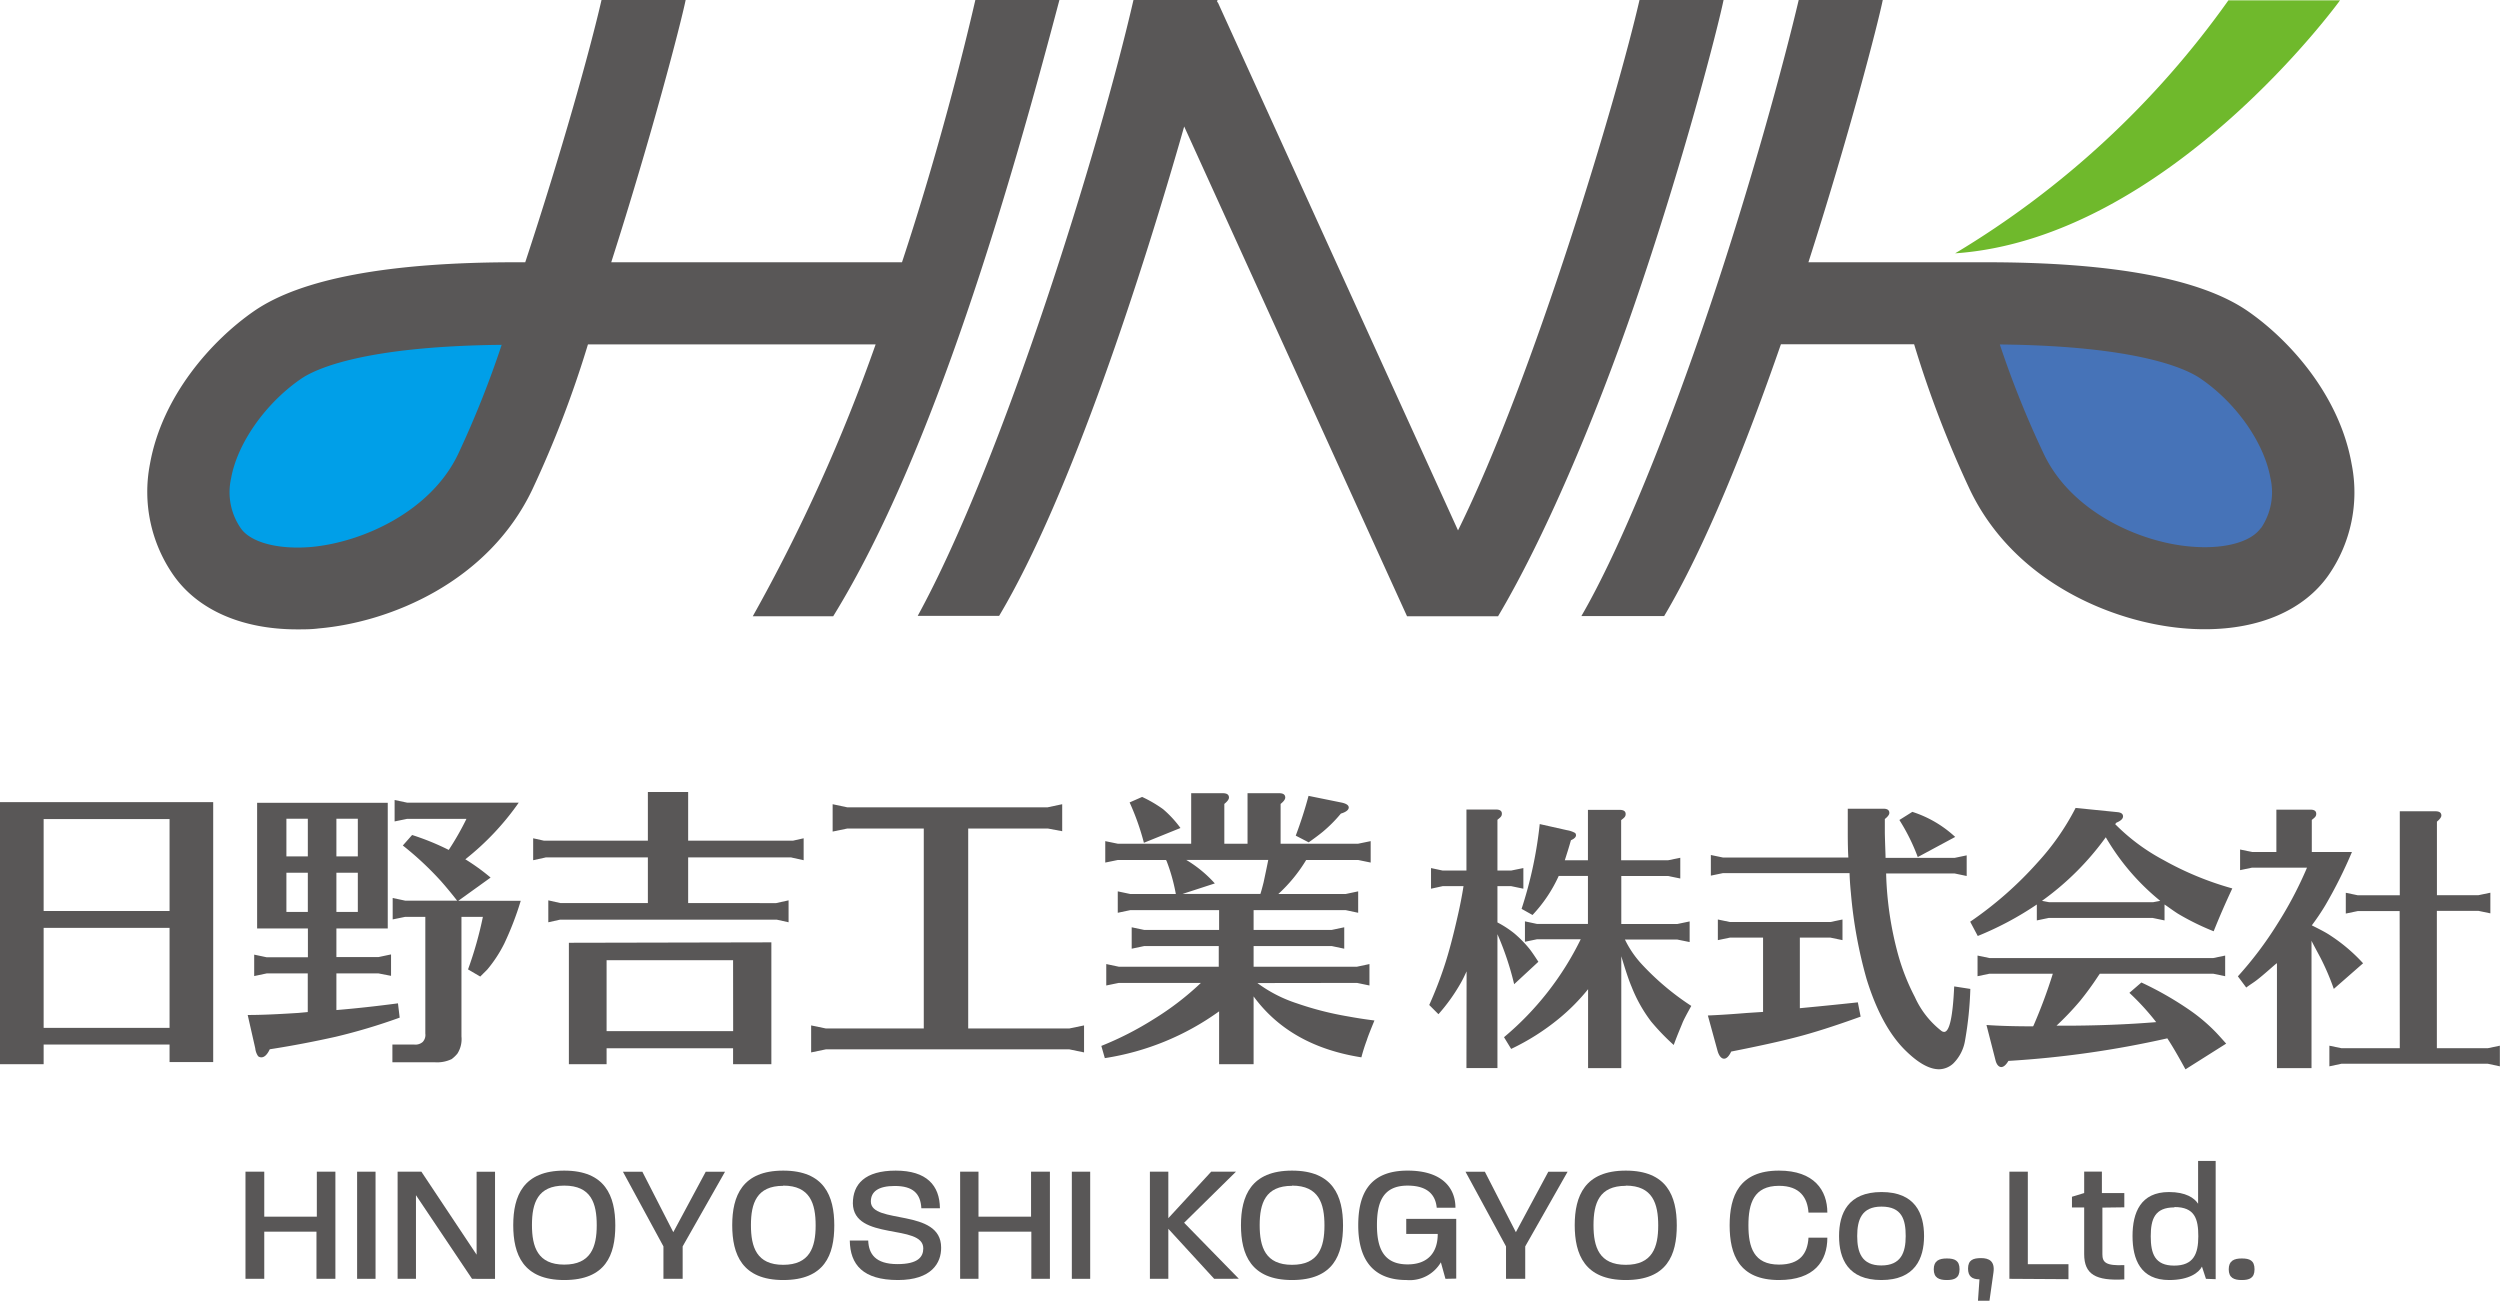 <svg xmlns="http://www.w3.org/2000/svg" viewBox="0 0 350.03 182.12"><g id="レイヤー_2" data-name="レイヤー 2"><g id="レイヤー_1-2" data-name="レイヤー 1"><path d="M70.23,47.8c-19.55.21-26.36,3.48-28.38,4.88-5.05,3.49-9,9.2-9.92,14.19a9.3,9.3,0,0,0,1.46,7.32C34.66,76,37.81,77,41.69,77c.63,0,1.28,0,2-.08,7.34-.63,17-5,20.88-13.2a136,136,0,0,0,6.12-15.4l.19-.56Z" fill="#009fe8"/><path d="M318.14,66.91c-.88-4.94-4.83-10.59-9.84-14.06-2-1.39-8.77-4.63-28.26-4.83h-.3l.09.29a137.46,137.46,0,0,0,6.11,15.37c3.85,8.09,13.43,12.45,20.71,13.07q1,.09,2,.09c3.8,0,6.88-1,8.11-2.76A9.08,9.08,0,0,0,318.14,66.91Z" fill="#4673b8"/><path d="M136.56,0c-1.62,7.07-5.24,21.51-10.27,36.72H85.58C91.25,19,95.28,3.47,96,0H84.22C82.6,7.07,78.56,21.51,73.54,36.72H72.18c-17.74,0-30.07,2.3-36.63,6.85C29.63,47.67,22.7,55.43,21,64.94a20.4,20.4,0,0,0,3.32,15.64c3.44,4.87,9.64,7.54,17.28,7.54,1,0,2,0,3-.13,9.95-.85,23.76-6.46,29.94-19.47a150.5,150.5,0,0,0,7.78-20.3h40.28a242.77,242.77,0,0,1-17.2,38.06h11.26C130.8,63.35,141.57,25.6,148.33,0ZM64.14,63.58c-3.81,8-13.31,12.33-20.53,13-4.62.4-8.48-.62-9.87-2.58a8.86,8.86,0,0,1-1.39-7c.86-4.89,4.78-10.49,9.74-13.92,2-1.4,8.76-4.6,28.15-4.8A139,139,0,0,1,64.14,63.58Z" fill="#595757"/><path d="M329.25,64.94c-1.68-9.51-8.6-17.27-14.52-21.37-6.57-4.55-18.9-6.85-36.64-6.85H253.2C258.88,19,262.9,3.47,263.61,0H251.84c-2,8.5-6.66,25.78-12.56,43.26-5.61,16.64-12.32,33.45-17.87,43H233c5.73-9.64,11.43-23.88,16.35-38.06H268a150.5,150.5,0,0,0,7.78,20.3c6.18,13,20,18.62,29.94,19.47,1,.09,2,.13,3,.13,7.65,0,13.85-2.67,17.28-7.54A20.32,20.32,0,0,0,329.25,64.94Zm-12.72,9c-1.39,2-5.25,3-9.86,2.58-7.22-.62-16.73-4.93-20.53-13A135.13,135.13,0,0,1,280,48.23c19.39.2,26.12,3.4,28.14,4.8,5,3.43,8.88,9,9.75,13.92A8.91,8.91,0,0,1,316.53,74Z" fill="#595757"/><path d="M241.32,0H229.55c-3.05,13.32-14.74,52.69-25.41,74.26L170.5.31l-.1,0a3.21,3.21,0,0,1,.08-.36H158.71c-4.7,20.51-18.2,64.31-30.22,86.28h11.4c10.12-17,20.19-48.46,25.91-68.52L197,86.28h12.75c6.47-10.91,13.5-27.43,19-43.37C235.67,22.84,240.53,3.85,241.32,0Z" fill="#595757"/><path d="M273.74,35.47A126.84,126.84,0,0,0,312,.05h15.63S303.5,33.41,273.74,35.47Z" fill="#6fb92c"/><path d="M44.31,179.05v-6.6H37v6.6H34.37v-15H37v6.3h7.36v-6.3h2.6v15Z" fill="#595757"/><path d="M50,179.05v-15h2.58v15Z" fill="#595757"/><path d="M66.09,179.05l-7.85-11.71v11.71H55.67v-15H59l7.73,11.62V164.06h2.58v15Z" fill="#595757"/><path d="M79,179.22c-5.76,0-7.14-3.59-7.14-7.68s1.4-7.64,7.14-7.64,7.15,3.54,7.15,7.68S84.81,179.22,79,179.22ZM79,166c-3.72,0-4.52,2.44-4.52,5.51s.8,5.55,4.52,5.55,4.55-2.46,4.55-5.51S82.79,166,79,166Z" fill="#595757"/><path d="M95.58,174.51v4.54H92.89v-4.54l-5.67-10.45h2.72l4.33,8.46,4.54-8.46h2.7Z" fill="#595757"/><path d="M109.66,179.22c-5.76,0-7.14-3.59-7.14-7.68s1.4-7.64,7.14-7.64,7.15,3.54,7.15,7.68S115.45,179.22,109.66,179.22Zm0-13.19c-3.72,0-4.52,2.44-4.52,5.51s.8,5.55,4.52,5.55,4.54-2.46,4.54-5.51S113.43,166,109.66,166Z" fill="#595757"/><path d="M125.73,179.22c-4.92,0-6.7-2.16-6.75-5.53h2.58c.07,1.87,1,3.3,4.1,3.3,2.86,0,3.61-1,3.61-2.2,0-3.51-9.77-1-9.86-6.3,0-2.69,1.68-4.59,6-4.59s6.16,2.06,6.19,5.27H129c-.11-2.06-1.17-3.12-3.72-3.12-2.32,0-3.35.8-3.35,2.18,0,3.24,9.84.89,9.84,6.44C131.8,176.81,130.44,179.22,125.73,179.22Z" fill="#595757"/><path d="M144.4,179.05v-6.6H137v6.6h-2.57v-15H137v6.3h7.36v-6.3H147v15Z" fill="#595757"/><path d="M150.07,179.05v-15h2.57v15Z" fill="#595757"/><path d="M170,179.05l-6.42-7v7H161v-15h2.58v6.51l6-6.51h3.47l-7.26,7.15,7.66,7.84Z" fill="#595757"/><path d="M180.9,179.22c-5.77,0-7.15-3.59-7.15-7.68s1.41-7.64,7.15-7.64,7.14,3.54,7.14,7.68S186.68,179.22,180.9,179.22Zm0-13.19c-3.73,0-4.53,2.44-4.53,5.51s.8,5.55,4.53,5.55,4.54-2.46,4.54-5.51S184.67,166,180.9,166Z" fill="#595757"/><path d="M202.38,179.05l-.64-2.31a5.06,5.06,0,0,1-4.8,2.48c-5.25,0-6.77-3.56-6.77-7.66s1.34-7.66,6.91-7.66c4.9,0,6.7,2.48,6.7,5.2h-2.62C201,167.41,200,166,197.08,166c-3.54,0-4.29,2.46-4.29,5.53s.82,5.5,4.29,5.5c2.86,0,4.22-1.68,4.22-4.26h-4.41v-2.11h7v8.36Z" fill="#595757"/><path d="M213.55,174.51v4.54h-2.69v-4.54l-5.67-10.45h2.71l4.34,8.46,4.54-8.46h2.7Z" fill="#595757"/><path d="M227.63,179.22c-5.76,0-7.15-3.59-7.15-7.68s1.41-7.64,7.15-7.64,7.14,3.54,7.14,7.68S233.41,179.22,227.63,179.22Zm0-13.19c-3.73,0-4.52,2.44-4.52,5.51s.79,5.55,4.52,5.55,4.54-2.46,4.54-5.51S231.4,166,227.63,166Z" fill="#595757"/><path d="M249.08,179.22c-5.59,0-6.91-3.56-6.91-7.66s1.34-7.66,6.91-7.66c4.92,0,6.77,2.76,6.77,5.88h-2.64c-.14-2.11-1.22-3.75-4.13-3.75-3.53,0-4.28,2.46-4.28,5.53s.75,5.5,4.28,5.5c2.93,0,4-1.54,4.13-3.77h2.64C255.85,176.6,254,179.22,249.08,179.22Z" fill="#595757"/><path d="M263.42,179.22c-4.71,0-5.93-3-5.93-6.16s1.25-6.16,5.95-6.16,5.95,3,5.95,6.16S268.11,179.22,263.42,179.22Zm0-10.28c-2.78,0-3.39,1.87-3.39,4.12s.61,4.12,3.37,4.12,3.42-1.8,3.42-4.12S266.28,168.94,263.44,168.94Z" fill="#595757"/><path d="M272.58,179.22c-1.1,0-1.83-.31-1.83-1.5s.73-1.52,1.83-1.52,1.78.28,1.78,1.52S273.63,179.22,272.58,179.22Z" fill="#595757"/><path d="M278.55,182.12h-1.61l.21-3c-1.06,0-1.6-.44-1.6-1.5,0-1.22.73-1.47,1.83-1.47s1.95.42,1.73,2Z" fill="#595757"/><path d="M281.34,179.05v-15h2.58V177h5.69v2.1Z" fill="#595757"/><path d="M294.36,169.08v6.53c0,1.13.47,1.64,3.07,1.52v2c-4,.23-5.62-.7-5.62-3.54v-6.53H290.1v-1.5l1.71-.52v-3h2.48v3h3.14v2Z" fill="#595757"/><path d="M308.86,179.05l-.56-1.71c-.42.82-1.76,1.88-4.59,1.88-4,0-5.13-2.88-5.13-6.16s1.13-6.16,5.11-6.16c2.36,0,3.56.84,4.07,1.64v-6h2.46v16.56Zm-4.42-10c-2.74,0-3.31,1.63-3.31,4.05s.57,4.1,3.28,4.1,3.38-1.64,3.38-4.1S307.29,169,304.44,169Z" fill="#595757"/><path d="M313.88,179.22c-1.1,0-1.83-.31-1.83-1.5s.73-1.52,1.83-1.52,1.78.28,1.78,1.52S314.93,179.22,313.88,179.22Z" fill="#595757"/><path d="M29.85,148.7H23.74v-2.45H6.11V149H0V112.31H29.85ZM6.11,127.55H23.74V114.68H6.11Zm0,2.36v14H23.74v-14Z" fill="#595757"/><path d="M47.1,141.42q4-.33,8.62-.94l.24,2A82.09,82.09,0,0,1,47,145.16c-3,.67-6.06,1.26-9.23,1.75-.35.75-.75,1.13-1.18,1.13a.71.71,0,0,1-.45-.16,2.36,2.36,0,0,1-.4-1.1l-1.06-4.67c2.09,0,4.46-.12,7.11-.29l1.3-.12v-5.41H37.34l-1.75.37v-3l1.75.37h5.77V130H36v-17.6H54.29V130H47.1V134H53l1.75-.37v3L53,136.29H47.1Zm-4-26.79h-3v5.28h3Zm-3,7.56v5.49h3v-5.49Zm7-7.56v5.28h3v-5.28Zm3,7.56h-3v5.49h3Zm14.51,6.18v16.75a3.76,3.76,0,0,1-.57,2.4,4.54,4.54,0,0,1-.81.77,4.72,4.72,0,0,1-2.36.44H54.94v-2.48H58a1.54,1.54,0,0,0,1.18-.36,1.43,1.43,0,0,0,.37-1.18V128.37H56.73l-1.75.36v-3l1.75.37H64c-.89-1.14-1.67-2.07-2.32-2.8a44,44,0,0,0-5.28-4.92l1.3-1.47A35.69,35.69,0,0,1,62.83,119a39.69,39.69,0,0,0,2.48-4.35H57l-1.75.36v-3l1.75.37H72.63a37.26,37.26,0,0,1-7.48,7.93,29.48,29.48,0,0,1,3.54,2.56l-4.52,3.25h8.74a42.83,42.83,0,0,1-2.31,6,18.49,18.49,0,0,1-2.36,3.61l-1,1-1.71-1a52.46,52.46,0,0,0,2.08-7.36Z" fill="#595757"/><path d="M135.56,116v28h14.15l2.07-.43v3.78l-2.07-.43H115.64l-2.07.43v-3.78l2.07.43h13.7V116H118.65l-2.07.43V112.6l2.07.44h28l2.07-.44v3.78L146.7,116Z" fill="#595757"/><path d="M176.05,137.64a19.3,19.3,0,0,0,5.53,2.84,44.28,44.28,0,0,0,7.16,1.83c1.19.22,2.42.41,3.7.57-.57,1.38-.93,2.29-1.06,2.73a24.73,24.73,0,0,0-.77,2.43q-10-1.57-15.09-8.53V149h-4.83v-7.4a37,37,0,0,1-16,6.55l-.49-1.71a45,45,0,0,0,7.32-3.74,39.94,39.94,0,0,0,6.62-5.08h-11.5l-1.75.36v-3l1.75.37h14v-2.89H160.2l-1.75.37v-3l1.75.37h10.49v-2.77H158.25l-1.75.37v-3l1.75.37h6.38a25.4,25.4,0,0,0-1.3-4.64l-.08-.12H156.5l-1.75.36v-3l1.75.36h10.28v-7.07h4.43c.57,0,.86.2.86.61,0,.24-.22.54-.65.89v5.57h3.25v-7.07h4.43c.57,0,.85.2.85.61,0,.24-.21.54-.65.89v5.57h10.86l1.75-.36v3l-1.75-.36h-7.28a21.37,21.37,0,0,1-3.9,4.76h9.43l1.75-.37v3l-1.75-.37H175.52v2.77h10.94l1.75-.37v3l-1.75-.37H175.52v2.89H190l1.74-.37v3l-1.74-.36Zm-10.77-21.71L160.16,118a34.62,34.62,0,0,0-2-5.65l1.75-.77a17.94,17.94,0,0,1,2.93,1.71A15.24,15.24,0,0,1,165.28,115.93Zm.81,4.47a17.3,17.3,0,0,1,4,3.29l-4.52,1.47h10.9c.11-.33.26-.87.45-1.63.29-1.36.51-2.4.65-3.13ZM181.42,117c.7-1.87,1.3-3.72,1.79-5.57l4.63.94c.65.14,1,.37,1,.69s-.37.64-1.1.85a19.35,19.35,0,0,1-2.56,2.57c-.49.4-1.14.89-1.95,1.46Z" fill="#595757"/><path d="M205.34,136c-.31.68-.58,1.23-.82,1.64A25.39,25.39,0,0,1,201.4,142l-1.29-1.29a55.52,55.52,0,0,0,2.15-5.55q.86-2.61,1.79-6.71c.34-1.46.63-2.92.86-4.38H202l-1.64.36v-2.89l1.64.35h3.32v-8.55h4.1c.57,0,.86.19.86.58s-.21.52-.62.86v7.11h1.91l1.72-.35v2.89l-1.72-.36h-1.91v5.08a14.38,14.38,0,0,1,2.34,1.52,16.36,16.36,0,0,1,2.15,2.19c.31.39.72,1,1.24,1.8L212,137.8a41.06,41.06,0,0,0-2.34-7v18.74h-4.34ZM227,133.89v15.66h-4.65V138.5a28.11,28.11,0,0,1-4.06,4.1,32.45,32.45,0,0,1-6.71,4.26l-1-1.64a41.81,41.81,0,0,0,10.74-13.71h-6.13l-1.68.35V129l1.68.36h7.14v-6.72h-4.09a20,20,0,0,1-3.67,5.47l-1.53-.86a57.56,57.56,0,0,0,2.54-11.87l3.83.86a3.42,3.42,0,0,1,1.13.39.51.51,0,0,1,.12.31c0,.26-.24.5-.71.7-.31,1.1-.6,2-.86,2.81h3.24v-7.06h4.42c.57,0,.86.19.86.58s-.21.52-.63.86v5.62h6.56l1.72-.35V123l-1.72-.35H227v6.72h7.85l1.72-.36v2.89l-1.72-.35h-7.34a14.15,14.15,0,0,0,2.42,3.52,36.9,36.9,0,0,0,6.87,5.77c-.68,1.23-1.09,2-1.25,2.42s-.64,1.49-1.21,3.05a31.82,31.82,0,0,1-3.16-3.28,20.34,20.34,0,0,1-2.74-4.88C228,137.12,227.56,135.72,227,133.89Z" fill="#595757"/><path d="M252,131.28v9.88c3.59-.34,6.29-.62,8.12-.82l.39,2q-5.39,1.95-9.06,2.89-3.28.86-9.06,2c-.31.65-.65,1-1,1s-.69-.35-.9-1.05l-1.37-5c1.69-.07,3.5-.19,5.43-.35l2.3-.15V131.28H242.2l-1.68.35v-2.89l1.68.35h14.09l1.68-.35v2.89l-1.68-.35ZM264,120.11h9.69l1.67-.35v2.89l-1.67-.35h-9.61a47.6,47.6,0,0,0,1.68,11.36,30.23,30.23,0,0,0,2.34,5.93,12.53,12.53,0,0,0,3.75,4.77.7.7,0,0,0,.35.12c.76,0,1.22-2.13,1.41-6.37l2.26.35a49.41,49.41,0,0,1-.74,7.22,5.87,5.87,0,0,1-1.64,3.21,3,3,0,0,1-2,.82q-2,0-4.61-2.54-3.44-3.31-5.54-10.11a64,64,0,0,1-2.19-12c-.1-1-.17-2-.19-2.81H241.22l-1.68.35v-2.89l1.68.35h17.57c-.05-.83-.08-2-.08-3.43v-3.4h5c.55,0,.82.2.82.59,0,.23-.21.52-.63.85v2C263.94,118.45,264,119.57,264,120.11Zm1.95-5.31,1.8-1.13a16,16,0,0,1,6,3.51L268.51,120A27.55,27.55,0,0,0,265.93,114.8Z" fill="#595757"/><path d="M296.15,115.39a27.94,27.94,0,0,0,6.72,5,43.52,43.52,0,0,0,9.68,4q-1.44,3.07-2.61,6a35.23,35.23,0,0,1-5-2.46c-.81-.52-1.43-1-1.88-1.29v2.23l-1.68-.35H286.86l-1.68.35v-2.23a44.7,44.7,0,0,1-8.27,4.41l-1.06-2a51.5,51.5,0,0,0,9.45-8.31,34.57,34.57,0,0,0,5.31-7.62l5.86.59c.52.05.78.25.78.59s-.32.63-.94.89Zm-8.31,28.22h1.05q6.84,0,13-.5a34.72,34.72,0,0,0-3.75-4.1l1.68-1.45a46.26,46.26,0,0,1,6.95,4,24.34,24.34,0,0,1,3.24,2.73q.44.43,1.68,1.83l-5.7,3.6c-1-1.83-1.83-3.27-2.54-4.34a138.46,138.46,0,0,1-22.25,3.16c-.34.58-.68.86-1,.86s-.63-.3-.79-.89l-1.28-5q2.61.19,6.52.19l.07-.11a71.41,71.41,0,0,0,2.7-7.26h-8.86l-1.68.35v-2.89l1.68.35h31.31l1.68-.35v2.89l-1.68-.35H294l-.24.35a42.34,42.34,0,0,1-2.5,3.43,39.62,39.62,0,0,1-3.35,3.52Zm7-26.39a39,39,0,0,1-8.94,8.91l1,.19h14.56l1-.19A32.53,32.53,0,0,1,294.83,117.22Z" fill="#595757"/><path d="M323.68,129.56c1.09.55,2,1,2.69,1.48a23.67,23.67,0,0,1,4.49,3.83l-4.1,3.59a34.15,34.15,0,0,0-1.87-4.37c-.81-1.51-1.23-2.3-1.25-2.38v17.84H318.8V134.87c-.08,0-.58.47-1.49,1.25-.75.65-1.3,1.09-1.64,1.33s-.8.53-1.17.82l-1.17-1.57a51.17,51.17,0,0,0,5.55-7.37,53.71,53.71,0,0,0,4.13-7.85h-7.69l-1.68.35v-2.89l1.68.35h3.4v-5.93h4.76c.55,0,.82.19.82.58s-.21.52-.62.86v4.49h5.62a63.37,63.37,0,0,1-3.75,7.5A32.62,32.62,0,0,1,323.68,129.56Zm12.3-2h-5.86l-1.68.35V125l1.68.35H336V113.59h5c.55,0,.82.2.82.59,0,.23-.21.52-.62.86v10.3H347l1.68-.35v2.89l-1.68-.35h-5.81v19.23h7.14l1.68-.35v2.89l-1.68-.36H327.82l-1.68.36v-2.89l1.68.35H336Z" fill="#595757"/><path d="M79.65,132v17h5.28v-2.23h17.71v2.23H108V135.07l0-3.13Zm23,12.37H84.93v-9.93h17.71Z" fill="#595757"/><polygon points="111.05 117.7 106.11 117.7 96.35 117.7 96.35 110.89 90.71 110.89 90.71 117.7 76.14 117.7 74.65 117.37 74.65 118.73 74.65 119.09 74.65 120.44 76.38 120.06 76.38 120.05 90.71 120.05 90.71 126.44 78.47 126.44 76.77 126.06 76.77 127.41 76.77 127.78 76.77 129.13 78.43 128.76 108.74 128.76 110.41 129.13 110.41 127.78 110.41 127.41 110.41 126.06 108.68 126.44 108.68 126.45 104.27 126.44 96.35 126.44 96.35 120.05 110.8 120.05 110.8 120.06 112.52 120.44 112.52 119.09 112.52 118.73 112.52 117.37 111.05 117.7" fill="#595757"/></g></g></svg>